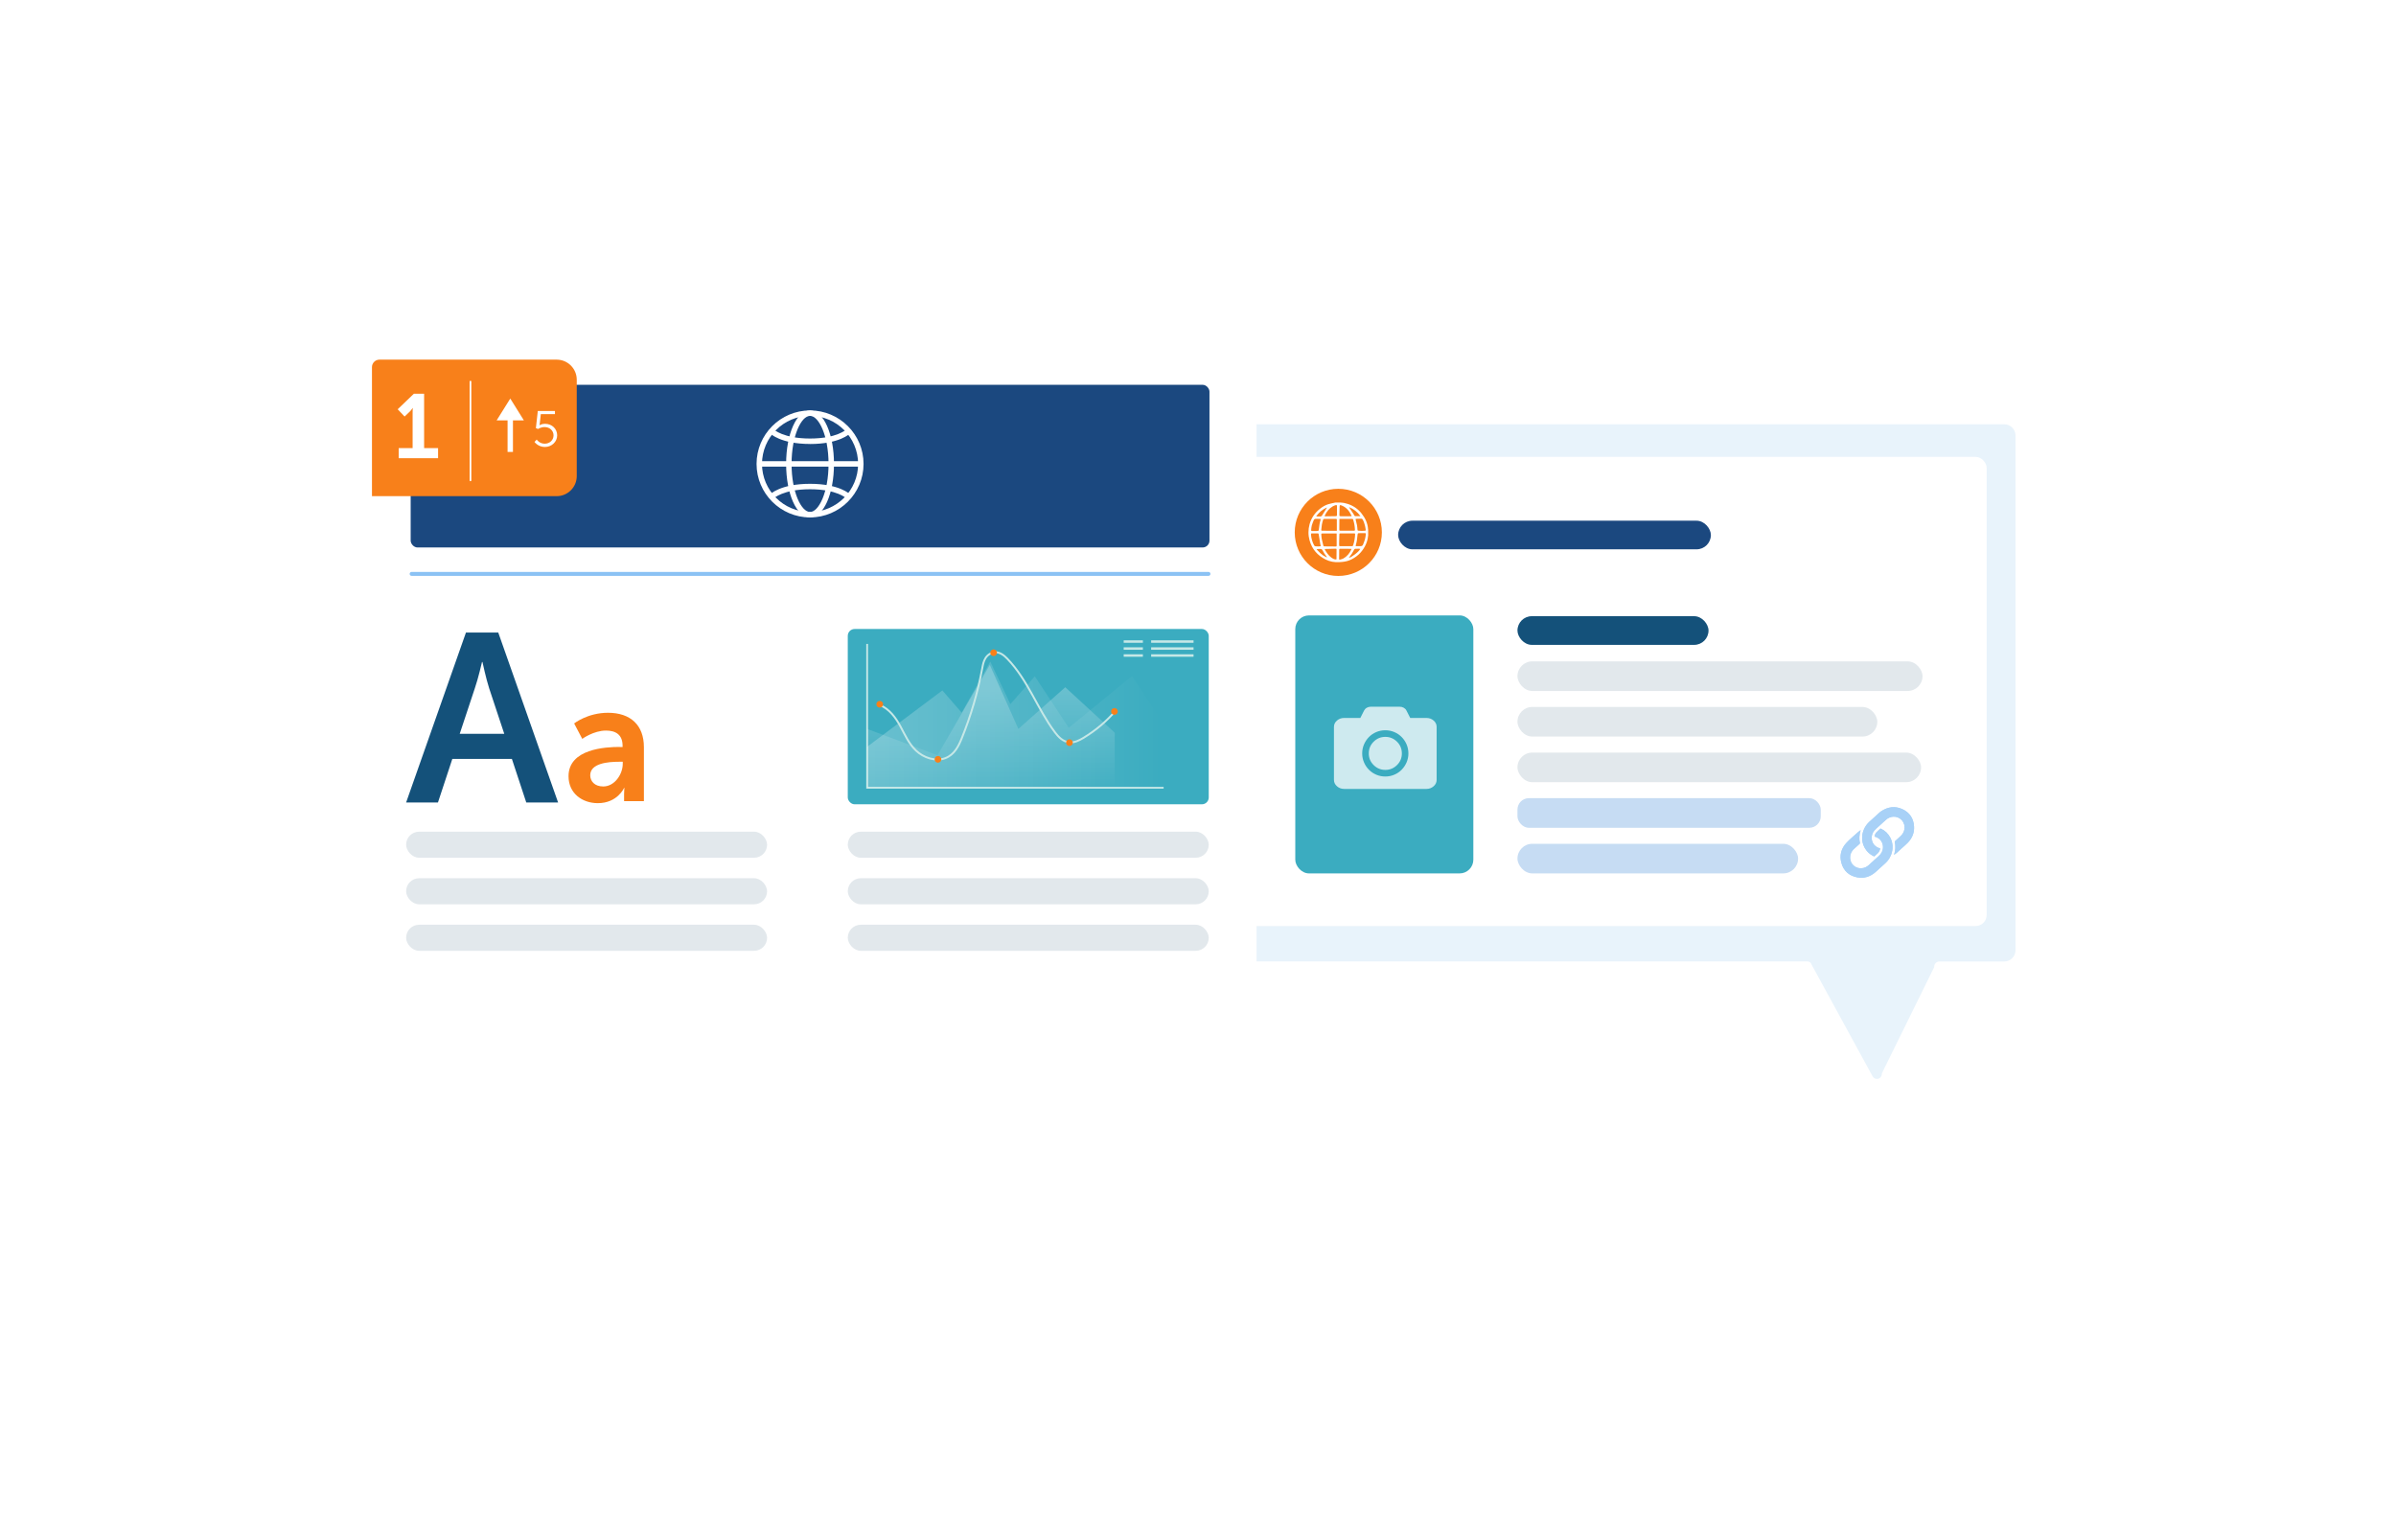 <?xml version="1.0" encoding="UTF-8"?>
<svg id="Isolatiemodus" xmlns="http://www.w3.org/2000/svg" xmlns:xlink="http://www.w3.org/1999/xlink" viewBox="0 0 700 450">
  <defs>
    <style>
      .cls-1 {
        stroke-width: .56px;
      }

      .cls-1, .cls-2, .cls-3, .cls-4, .cls-5, .cls-6 {
        stroke-miterlimit: 10;
      }

      .cls-1, .cls-2, .cls-3, .cls-5, .cls-6 {
        fill: none;
      }

      .cls-1, .cls-2, .cls-5 {
        stroke: #c6e8e7;
      }

      .cls-7 {
        fill: url(#linear-gradient);
      }

      .cls-7, .cls-8 {
        opacity: .24;
      }

      .cls-9 {
        filter: url(#outer-glow-2);
      }

      .cls-9, .cls-10, .cls-11 {
        fill: #fff;
      }

      .cls-12 {
        fill: #e8f3fb;
        filter: url(#outer-glow-1);
      }

      .cls-13, .cls-4 {
        fill: #f8801a;
      }

      .cls-14 {
        fill: #e2e8ec;
      }

      .cls-15 {
        fill: #8bc2f4;
      }

      .cls-16 {
        fill: #c6dcf3;
      }

      .cls-17 {
        fill: #14517a;
      }

      .cls-18 {
        fill: #1b487f;
      }

      .cls-19 {
        fill: #3bacc0;
      }

      .cls-2 {
        stroke-width: .72px;
      }

      .cls-3 {
        stroke: #fff;
        stroke-width: .5px;
      }

      .cls-3, .cls-6 {
        stroke-linecap: round;
      }

      .cls-4 {
        stroke: #f8801a;
      }

      .cls-5 {
        stroke-width: .52px;
      }

      .cls-20, .cls-11 {
        opacity: .75;
      }

      .cls-6 {
        stroke: #8bc2f4;
        stroke-width: 1.15px;
      }

      .cls-8 {
        fill: url(#linear-gradient-2);
      }
    </style>
    <filter id="outer-glow-1" filterUnits="userSpaceOnUse">
      <feOffset dx="0" dy="0"/>
      <feGaussianBlur result="blur" stdDeviation="5"/>
      <feFlood flood-color="#908ef1" flood-opacity=".25"/>
      <feComposite in2="blur" operator="in"/>
      <feComposite in="SourceGraphic"/>
    </filter>
    <filter id="outer-glow-2" filterUnits="userSpaceOnUse">
      <feOffset dx="0" dy="0"/>
      <feGaussianBlur result="blur-2" stdDeviation="5"/>
      <feFlood flood-color="#908ef1" flood-opacity=".25"/>
      <feComposite in2="blur-2" operator="in"/>
      <feComposite in="SourceGraphic"/>
    </filter>
    <linearGradient id="linear-gradient" x1="253.34" y1="211.71" x2="339.04" y2="211.71" gradientUnits="userSpaceOnUse">
      <stop offset="0" stop-color="#fff"/>
      <stop offset="1" stop-color="#fff" stop-opacity="0"/>
    </linearGradient>
    <linearGradient id="linear-gradient-2" x1="289.51" y1="200.9" x2="289.51" y2="229.81" xlink:href="#linear-gradient"/>
  </defs>
  <g id="Layer_1" data-name="Layer 1">
    <path class="cls-12" d="M585.56,123.97h-228.88c-1.82,0-3.29,1.47-3.29,3.29v150.37c0,1.82,1.47,3.29,3.29,3.29h171.32c.34,0,.67,.11,.94,.33l18.17,33.27c.22,.34,.53,.56,.88,.67,.96,.29,1.89-.59,1.81-1.59l15.29-31.04c-.07-.88,.62-1.63,1.5-1.63h18.96c1.82,0,3.29-1.47,3.29-3.29V127.26c0-1.82-1.47-3.29-3.29-3.29Z"/>
    <rect class="cls-10" x="363.19" y="133.49" width="217.23" height="137.08" rx="3.22" ry="3.22" transform="translate(943.6 404.06) rotate(-180)"/>
    <path class="cls-9" d="M303.18,325.31l16.84-25.57h37.05c5.54,0,10.03-4.33,10.03-9.68V102.31c0-5.34-4.49-9.68-10.03-9.68H119.82c-5.54,0-10.03,4.33-10.03,9.68V237.96s0,28.35,0,28.35v23.75c0,5.34,4.49,9.68,10.03,9.68h167.34s16.02,25.57,16.02,25.57Z"/>
    <rect class="cls-19" x="247.68" y="183.78" width="105.46" height="51.22" rx="2" ry="2"/>
    <g>
      <polyline class="cls-5" points="339.96 230.17 253.34 230.17 253.34 188.14"/>
      <polygon class="cls-7" points="253.34 218.19 275.32 201.73 280.97 208.24 289.31 193.3 295.19 205.74 302.32 197.61 312.26 212.64 330.73 197.51 339.04 210.09 339.04 230.13 253.34 230.13 253.34 218.19"/>
      <polygon class="cls-8" points="253.34 212.98 273.9 220.67 289.18 194.27 297.52 212.98 311.22 200.8 325.68 214.09 325.68 230.13 253.34 230.13 253.34 212.98"/>
      <line class="cls-2" x1="336.31" y1="187.45" x2="348.7" y2="187.45"/>
      <line class="cls-2" x1="336.31" y1="189.49" x2="348.7" y2="189.49"/>
      <line class="cls-2" x1="336.31" y1="191.53" x2="348.7" y2="191.53"/>
      <line class="cls-2" x1="328.29" y1="187.45" x2="333.9" y2="187.45"/>
      <line class="cls-2" x1="328.29" y1="189.49" x2="333.9" y2="189.49"/>
      <line class="cls-2" x1="328.29" y1="191.53" x2="333.9" y2="191.53"/>
      <path class="cls-1" d="M257.03,205.98c2.87,1.22,4.65,3.72,6,6.2,1.35,2.48,2.47,5.12,4.61,7.15,2.14,2.03,5.7,3.3,8.61,2.16,2.57-1.01,3.8-3.48,4.72-5.76,2.7-6.65,4.7-13.5,5.99-20.44,.19-1.03,.38-2.09,.96-3.01s1.65-1.69,2.87-1.7c1.44-.02,2.6,.95,3.51,1.9,6.09,6.34,8.73,14.57,13.9,21.48,1.01,1.35,2.35,2.77,4.22,2.94,1.5,.14,2.9-.58,4.13-1.32,3.65-2.21,6.86-4.94,9.47-8.04"/>
      <g>
        <path class="cls-4" d="M257.5,205.77c0,.26-.21,.48-.48,.48s-.48-.21-.48-.48,.21-.48,.48-.48,.48,.21,.48,.48Z"/>
        <path class="cls-4" d="M274.51,221.86c0,.26-.21,.48-.48,.48s-.48-.21-.48-.48,.21-.48,.48-.48,.48,.21,.48,.48Z"/>
        <path class="cls-4" d="M326.07,207.88c0,.26-.21,.48-.48,.48s-.48-.21-.48-.48,.21-.48,.48-.48,.48,.21,.48,.48Z"/>
        <path class="cls-4" d="M312.93,216.99c0,.26-.21,.48-.48,.48s-.48-.21-.48-.48,.21-.48,.48-.48,.48,.21,.48,.48Z"/>
        <path class="cls-4" d="M290.77,190.72c0,.26-.21,.48-.48,.48s-.48-.21-.48-.48,.21-.48,.48-.48,.48,.21,.48,.48Z"/>
      </g>
    </g>
    <rect class="cls-14" x="247.68" y="243" width="105.46" height="7.62" rx="3.81" ry="3.81"/>
    <rect class="cls-14" x="247.68" y="256.6" width="105.46" height="7.62" rx="3.81" ry="3.81"/>
    <rect class="cls-14" x="247.68" y="270.19" width="105.46" height="7.62" rx="3.81" ry="3.81"/>
    <rect class="cls-14" x="118.65" y="243" width="105.46" height="7.62" rx="3.81" ry="3.81"/>
    <rect class="cls-14" x="118.65" y="256.6" width="105.46" height="7.62" rx="3.81" ry="3.81"/>
    <rect class="cls-14" x="118.65" y="270.19" width="105.46" height="7.62" rx="3.81" ry="3.81"/>
    <g>
      <path class="cls-17" d="M149.56,221.74h-17.41l-4.2,12.73h-9.3l17.48-49.65h9.44l17.48,49.65h-9.3l-4.2-12.73Zm-8.74-28.32s-1.12,4.89-2.1,7.69l-4.41,13.29h13.01l-4.41-13.29c-.91-2.8-1.96-7.69-1.96-7.69h-.14Z"/>
      <path class="cls-13" d="M181.05,218.26h.84v-.35c0-3.31-2.08-4.45-4.85-4.45-3.61,0-6.93,2.42-6.93,2.42l-2.37-4.5s3.91-3.12,9.89-3.12c6.63,0,10.49,3.66,10.49,10.04v15.78h-5.79v-2.08c0-.99,.1-1.78,.1-1.78h-.1s-1.93,4.45-7.67,4.45c-4.5,0-8.56-2.82-8.56-7.87,0-8.01,10.83-8.56,14.94-8.56Zm-4.8,11.53c3.31,0,5.69-3.56,5.69-6.63v-.59h-1.09c-3.22,0-8.41,.44-8.41,3.96,0,1.68,1.24,3.26,3.81,3.26Z"/>
    </g>
    <rect class="cls-18" x="119.98" y="112.43" width="233.37" height="47.53" rx="2" ry="2"/>
    <line class="cls-6" x1="120.26" y1="167.68" x2="353.06" y2="167.68"/>
    <g>
      <path class="cls-10" d="M221.03,135.55c0-8.62,7.01-15.63,15.63-15.63s15.63,7.01,15.63,15.63-7.01,15.63-15.63,15.63-15.63-7.01-15.63-15.63Zm1.59,0c0,7.74,6.3,14.04,14.04,14.04s14.04-6.3,14.04-14.04-6.3-14.04-14.04-14.04-14.04,6.3-14.04,14.04Z"/>
      <path class="cls-10" d="M229.67,135.55c0-8.76,3.07-15.63,6.99-15.63s6.99,6.86,6.99,15.63-3.07,15.63-6.99,15.63-6.99-6.87-6.99-15.63Zm1.59,0c0,8.27,2.85,14.04,5.4,14.04s5.4-5.77,5.4-14.04-2.85-14.04-5.4-14.04-5.4,5.77-5.4,14.04Z"/>
      <rect class="cls-10" x="221.83" y="134.75" width="29.67" height="1.59"/>
      <g>
        <path class="cls-10" d="M236.66,129.73c8.61,0,11.63-3.02,11.76-3.15l-1.14-1.11,.57,.55-.56-.56s-2.78,2.67-10.62,2.67-10.6-2.64-10.62-2.67l-1.14,1.11c.13,.13,3.16,3.15,11.76,3.15Z"/>
        <path class="cls-10" d="M247.28,145.62l1.14-1.11c-.13-.13-3.15-3.15-11.76-3.15s-11.63,3.02-11.76,3.15l1.14,1.11s2.77-2.67,10.62-2.67,10.6,2.64,10.62,2.67Z"/>
      </g>
    </g>
    <rect class="cls-19" x="378.42" y="179.81" width="52.02" height="75.38" rx="4" ry="4"/>
    <rect class="cls-17" x="443.33" y="180.04" width="55.82" height="8.38" rx="4.19" ry="4.19"/>
    <rect class="cls-14" x="443.33" y="193.24" width="118.34" height="8.65" rx="4.33" ry="4.33"/>
    <rect class="cls-14" x="443.33" y="206.56" width="105.13" height="8.65" rx="4.33" ry="4.33"/>
    <rect class="cls-14" x="443.33" y="219.89" width="117.92" height="8.65" rx="4.33" ry="4.33"/>
    <rect class="cls-16" x="443.33" y="233.21" width="88.61" height="8.65" rx="3.34" ry="3.34"/>
    <rect class="cls-16" x="443.33" y="246.54" width="81.99" height="8.65" rx="4.33" ry="4.33"/>
    <path class="cls-11" d="M416.73,209.77c.82,0,1.52,.25,2.11,.76,.59,.51,.88,1.12,.88,1.85v15.49c0,.72-.29,1.34-.88,1.86-.59,.52-1.29,.78-2.11,.78h-24.02c-.82,0-1.52-.26-2.11-.78-.59-.52-.88-1.14-.88-1.86v-15.49c0-.72,.29-1.34,.88-1.85,.59-.51,1.29-.76,2.11-.76h4.72l1.08-2.14c.18-.35,.44-.63,.79-.83,.35-.2,.74-.31,1.17-.31h8.46c.43,0,.82,.1,1.19,.31,.36,.21,.62,.47,.78,.81l1.11,2.17h4.72Zm-9.37,16.58c.82-.35,1.53-.83,2.14-1.45,.6-.62,1.08-1.33,1.44-2.15,.35-.82,.53-1.69,.53-2.61s-.18-1.82-.53-2.64c-.35-.82-.83-1.54-1.44-2.15-.61-.62-1.32-1.1-2.14-1.45-.82-.35-1.7-.53-2.64-.53s-1.82,.18-2.64,.53c-.82,.35-1.53,.83-2.14,1.45-.61,.62-1.08,1.33-1.44,2.15-.35,.82-.53,1.7-.53,2.64s.18,1.79,.53,2.61c.35,.82,.83,1.54,1.44,2.15,.6,.62,1.32,1.1,2.14,1.45,.82,.35,1.7,.53,2.64,.53s1.82-.18,2.64-.53h0Zm.78-9.64c-.95-.94-2.08-1.41-3.41-1.41s-2.47,.47-3.41,1.41c-.95,.94-1.42,2.08-1.42,3.43s.47,2.46,1.42,3.4c.95,.94,2.08,1.41,3.41,1.41s2.46-.47,3.41-1.41c.95-.94,1.42-2.07,1.42-3.4s-.47-2.49-1.42-3.43Z"/>
    <path class="cls-13" d="M110.85,105.08h51.78c3.24,0,5.87,2.63,5.87,5.87v28.15c0,3.24-2.63,5.87-5.87,5.87h-53.96v-37.71c0-1.2,.98-2.18,2.18-2.18Z"/>
    <path class="cls-10" d="M116.47,130.93h4.08v-10.45c0-.64,.03-1.27,.03-1.27h-.05s-.21,.45-.82,1.06l-1.51,1.43-2.01-2.12,4.72-4.53h3v15.88h4.08v2.94h-11.51v-2.94Z"/>
    <path class="cls-10" d="M156.8,128.43s.77,1.21,2.34,1.21c1.43,0,2.58-1.02,2.58-2.43s-1.15-2.43-2.62-2.43c-1.1,0-1.89,.56-1.89,.56l-.65-.24,.56-5.02h5.01v.91h-4.13l-.29,2.65c-.04,.37-.1,.59-.1,.59h.03s.65-.4,1.58-.4c2.08,0,3.56,1.5,3.56,3.37s-1.58,3.4-3.59,3.4-3.03-1.47-3.03-1.47l.65-.71Z"/>
    <polygon class="cls-10" points="153.05 122.82 149.08 116.45 145.1 122.82 148.29 122.82 148.29 132.05 149.86 132.05 149.86 122.82 153.05 122.82"/>
    <line class="cls-3" x1="137.45" y1="111.5" x2="137.45" y2="140.35"/>
    <rect class="cls-18" x="408.47" y="152.14" width="91.37" height="8.36" rx="4.18" ry="4.18"/>
    <g>
      <circle class="cls-13" cx="390.99" cy="155.55" r="12.73"/>
      <path class="cls-10" d="M390.16,146.83c.52,0,1.04,0,1.56,0,.04,.01,.08,.03,.11,.03,.66,.02,1.29,.18,1.92,.38,.79,.25,1.54,.62,2.22,1.08,.69,.47,1.3,1.05,1.83,1.72,1.07,1.36,1.78,2.85,1.88,4.6,0,.05,.02,.09,.03,.14v1.72s-.03,.06-.03,.1c-.08,1.07-.41,2.07-.91,3.02-1.01,1.89-2.51,3.26-4.5,4.08-.96,.39-1.96,.49-2.98,.55-1.4,.08-2.74-.14-3.98-.76-2.37-1.17-3.99-3.01-4.71-5.58-.44-1.58-.43-3.17,0-4.75,.52-1.87,1.59-3.38,3.12-4.57,.72-.56,1.51-1.02,2.38-1.28,.67-.2,1.36-.32,2.05-.48Zm3.45,9.01h0c-.68,.01-1.35,.02-2.03,.01-.2,0-.27,.07-.28,.27-.02,.92-.05,1.84-.07,2.76,0,.16,.01,.33,.02,.49,0,.17,.08,.21,.24,.21,1.11,0,2.23,0,3.34,0,.39,0,.41,0,.53-.36,.32-1.01,.5-2.05,.54-3.11,0-.21-.08-.27-.28-.27-.67,0-1.34,0-2.01,0Zm-3.09,.02c-.08,0-.14,0-.2,0-.74,0-1.49,0-2.23,0-.55,0-1.09,0-1.64,.01-.44,0-.46,.02-.42,.47,.03,.37,.05,.75,.12,1.12,.13,.65,.3,1.29,.46,1.93,.05,.18,.17,.25,.36,.25,1.07,0,2.14,.02,3.21,.03,.28,0,.33-.02,.33-.31,0-1.15,0-2.31,0-3.48Zm.81-4.25c0,.06-.02,.09-.02,.13,0,1.01-.01,2.02-.03,3.03,0,.22,.08,.29,.28,.29,1.34,0,2.69,0,4.03,0,.19,0,.27-.07,.26-.27-.04-1.03-.21-2.03-.54-3.01-.04-.13-.11-.17-.25-.17-1.05,0-2.1,0-3.15,0-.19,0-.38,0-.59,0Zm-.77,3.47c0-1.11,0-2.17,0-3.24,0-.17-.07-.24-.25-.24-1.13,0-2.25,0-3.38,0-.2,0-.31,.07-.38,.26-.33,.97-.47,1.97-.54,2.99-.01,.17,.08,.21,.23,.21,.67,0,1.34,.01,2.01,.02,.75,0,1.5,0,2.31,0Zm5.51,4.5c.49,0,.94-.02,1.39,0,.39,.02,.63-.14,.77-.48,.2-.52,.42-1.04,.56-1.58,.13-.46,.18-.95,.24-1.43,.03-.26,0-.3-.25-.31-.5-.01-1-.02-1.49,0-.63,.03-.61-.1-.7,.68-.09,.91-.18,1.82-.46,2.7-.04,.12-.03,.25-.05,.41Zm-9.09-8.75c.12,.01,.21,.03,.3,.03,.95-.01,1.9-.01,2.84-.04,.47-.01,.48-.04,.48-.53,0-.8,0-1.61,.01-2.41,0-.26-.04-.3-.31-.29-.08,0-.17,.02-.24,.05-.26,.11-.53,.21-.78,.36-.95,.57-1.61,1.41-2.12,2.39-.07,.14-.12,.28-.19,.45Zm7.86,9.57c-.09-.02-.15-.04-.22-.04-.96,0-1.92-.03-2.89-.02-.47,0-.47,.03-.48,.49-.02,.8-.02,1.6-.02,2.4,0,.29,.05,.33,.33,.26,.33-.08,.67-.17,.96-.34,1.02-.59,1.74-1.47,2.25-2.53,.03-.06,.04-.14,.07-.23Zm-9.84-.74c.25-.01,.48-.03,.71-.04,.13,0,.17-.07,.14-.19-.04-.14-.1-.29-.12-.43-.15-.93-.31-1.86-.45-2.79-.05-.31-.07-.36-.39-.37-.51,0-1.01,0-1.52,0-.33,0-.35,.05-.35,.38,0,.03,0,.07,0,.1,.11,1.06,.39,2.08,.91,3.02,.09,.16,.22,.26,.4,.28,.22,.01,.45,.02,.66,.03Zm12.77-4.54c.29-.01,.64-.03,.98-.05,.18,0,.28-.09,.25-.29-.07-.39-.11-.78-.21-1.17-.16-.65-.37-1.29-.72-1.86-.06-.1-.19-.2-.29-.2-.52,0-1.04,.02-1.55,.04-.18,0-.2,.09-.16,.26,.14,.54,.28,1.08,.39,1.63,.08,.41,.09,.84,.13,1.26,.03,.26,.07,.3,.33,.32,.27,.02,.53,.03,.86,.05Zm-2.9-4.31s0-.08,0-.1c-.01-.04-.03-.08-.04-.11-.32-.63-.68-1.23-1.16-1.75-.52-.55-1.13-.96-1.85-1.21-.32-.11-.42-.04-.44,.28-.03,.8-.05,1.61-.07,2.41,0,.49,.02,.51,.51,.51,.84,0,1.68,0,2.52,0,.18,0,.35-.02,.53-.03Zm-10.74,4.34s0,0,0,0c.17,0,.34,0,.51,0,.63-.02,.63-.02,.69-.65,.08-.88,.22-1.76,.48-2.61,.07-.22,.06-.26-.17-.28-.39-.02-.78,0-1.17-.02-.32-.01-.54,.11-.66,.41-.2,.51-.43,1.02-.57,1.55-.12,.42-.13,.87-.18,1.31-.02,.2,.08,.29,.28,.29,.27,0,.53,0,.8,0Zm6.31,8.28s.02-.03,.02-.05c0-.95,.01-1.9,.02-2.85,0-.17-.1-.22-.25-.21-.68,.02-1.36,.04-2.05,.06-.32,0-.64,0-.96,.02-.19,0-.23,.08-.14,.23,.26,.41,.5,.83,.8,1.21,.48,.61,1.04,1.14,1.75,1.48,.26,.12,.53,.18,.81,.11Zm6.96-12.61s.02-.05,.02-.07c-.86-1.16-1.94-2.03-3.29-2.58,.04,.11,.1,.21,.17,.3,.35,.53,.71,1.06,1.06,1.6,.13,.19,.23,.4,.36,.6,.04,.06,.12,.14,.18,.14,.5,.01,1,0,1.51,0Zm-.02,9.56c-.12-.02-.23-.05-.33-.05-.37,0-.74,.02-1.1,.02-.15,0-.24,.07-.3,.2-.4,.81-.9,1.56-1.46,2.27-.04,.05-.06,.1-.1,.16,.66-.02,3.06-1.89,3.3-2.59Zm-9.72-12.04s-.03-.03-.05-.05c-1.24,.56-2.23,1.43-3.09,2.55,.15,.03,.24,.06,.32,.06,.29,0,.57,0,.86,.01,.28,.01,.44-.12,.58-.36,.39-.66,.81-1.31,1.22-1.96,.05-.09,.11-.17,.16-.26Zm-2.96,12.08l-.03,.07c.07,.09,.13,.19,.21,.27,.29,.3,.58,.6,.88,.88,.45,.43,.96,.78,1.52,1.06,.11,.06,.24,.09,.4,.15-.03-.08-.03-.11-.05-.13-.51-.64-.96-1.33-1.33-2.06-.09-.17-.24-.25-.44-.25-.24,0-.48,0-.72,0-.15,0-.31,.02-.46,.03Z"/>
    </g>
    <g class="cls-20">
      <path class="cls-15" d="M543.55,242.58s.02,.02,.04,.03c0,.02,0,.04-.01,.06-.39,1.22-.45,2.44-.19,3.66,.02,.1-.02,.15-.08,.21-.55,.5-1.09,1-1.64,1.49-1.61,1.44-1.52,3.91,.18,5.11,1.2,.84,2.9,.72,4.04-.3,.69-.62,1.37-1.24,2.05-1.87,.45-.41,.93-.8,1.34-1.26,1.62-1.85,.82-4.63-1.49-5.24-.05-.01-.09-.03-.14-.04,.07-.45,.22-.86,.52-1.19,.37-.39,.77-.75,1.17-1.12,.03-.03,.12-.02,.16,0,1.19,.55,2.1,1.4,2.72,2.55,1.32,2.47,.75,5.55-1.39,7.52-.94,.87-1.89,1.74-2.85,2.59-1.63,1.44-3.5,1.98-5.56,1.53-2.25-.49-3.76-1.87-4.41-4.06-.66-2.24-.15-4.32,1.51-6.06,1.05-1.1,2.23-2.07,3.36-3.09,.21-.19,.45-.34,.68-.52Zm5.75,5.31c-.01,.06-.02,.12-.03,.16-.11,.5-.35,.94-.74,1.3-.29,.27-.59,.53-.87,.8-.08,.08-.15,.08-.24,.03-1.1-.51-1.96-1.29-2.57-2.33-1.47-2.48-.93-5.72,1.28-7.74,.93-.85,1.86-1.7,2.79-2.54,.23-.21,.47-.41,.73-.58,1.97-1.29,4.03-1.53,6.1-.59,2.14,.97,3.3,2.71,3.44,5.09,.1,1.75-.49,3.31-1.73,4.62-.38,.41-.81,.77-1.22,1.15-.69,.63-1.38,1.26-2.08,1.89-.24,.21-.51,.4-.76,.59-.01-.01-.02-.02-.03-.03,0-.03,.01-.07,.02-.1,.38-1.2,.44-2.41,.17-3.62-.02-.09,0-.15,.07-.21,.59-.53,1.18-1.05,1.75-1.6,1.43-1.35,1.39-3.66-.08-4.85-1.26-1.02-3.05-.94-4.31,.19-.66,.59-1.32,1.19-1.97,1.79-.46,.42-.93,.82-1.35,1.27-1.26,1.36-1.12,3.55,.28,4.66,.39,.31,.83,.52,1.34,.64Z"/>
      <path class="cls-15" d="M543.55,242.58c-.23,.17-.47,.33-.68,.52-1.13,1.02-2.31,1.99-3.36,3.09-1.66,1.75-2.17,3.83-1.51,6.06,.65,2.2,2.16,3.58,4.41,4.06,2.06,.45,3.94-.1,5.56-1.53,.96-.85,1.9-1.72,2.85-2.59,2.14-1.97,2.71-5.05,1.39-7.52-.62-1.15-1.53-2-2.72-2.55-.04-.02-.13-.03-.16,0-.4,.37-.8,.72-1.17,1.12-.3,.32-.45,.74-.52,1.19,.05,.01,.1,.03,.14,.04,2.31,.6,3.11,3.39,1.49,5.24-.4,.46-.88,.85-1.34,1.26-.68,.63-1.36,1.25-2.05,1.87-1.14,1.02-2.84,1.14-4.04,.3-1.7-1.19-1.79-3.66-.18-5.11,.55-.49,1.09-.99,1.64-1.49,.07-.06,.1-.11,.08-.21-.27-1.22-.2-2.44,.19-3.66,0-.02,0-.04,.01-.06-.01-.01-.02-.02-.04-.03Z"/>
      <path class="cls-15" d="M549.3,247.89c-.51-.12-.95-.33-1.34-.64-1.4-1.11-1.54-3.3-.28-4.66,.42-.45,.9-.85,1.35-1.27,.65-.6,1.31-1.2,1.97-1.79,1.25-1.13,3.05-1.21,4.31-.19,1.47,1.19,1.51,3.5,.08,4.85-.57,.54-1.16,1.07-1.75,1.6-.07,.06-.09,.12-.07,.21,.26,1.21,.2,2.41-.17,3.62-.01,.03-.02,.07-.02,.1,.01,.01,.02,.02,.03,.03,.26-.2,.52-.38,.76-.59,.7-.62,1.39-1.25,2.08-1.89,.41-.38,.84-.74,1.22-1.15,1.23-1.32,1.83-2.87,1.73-4.62-.14-2.38-1.3-4.12-3.44-5.09-2.07-.94-4.13-.69-6.1,.59-.26,.17-.5,.37-.73,.58-.93,.84-1.86,1.69-2.79,2.54-2.21,2.02-2.75,5.26-1.28,7.74,.61,1.04,1.47,1.81,2.57,2.33,.09,.04,.16,.04,.24-.03,.29-.27,.58-.53,.87-.8,.39-.36,.62-.8,.74-1.3,.01-.05,.02-.1,.03-.16Z"/>
    </g>
  </g>
</svg>